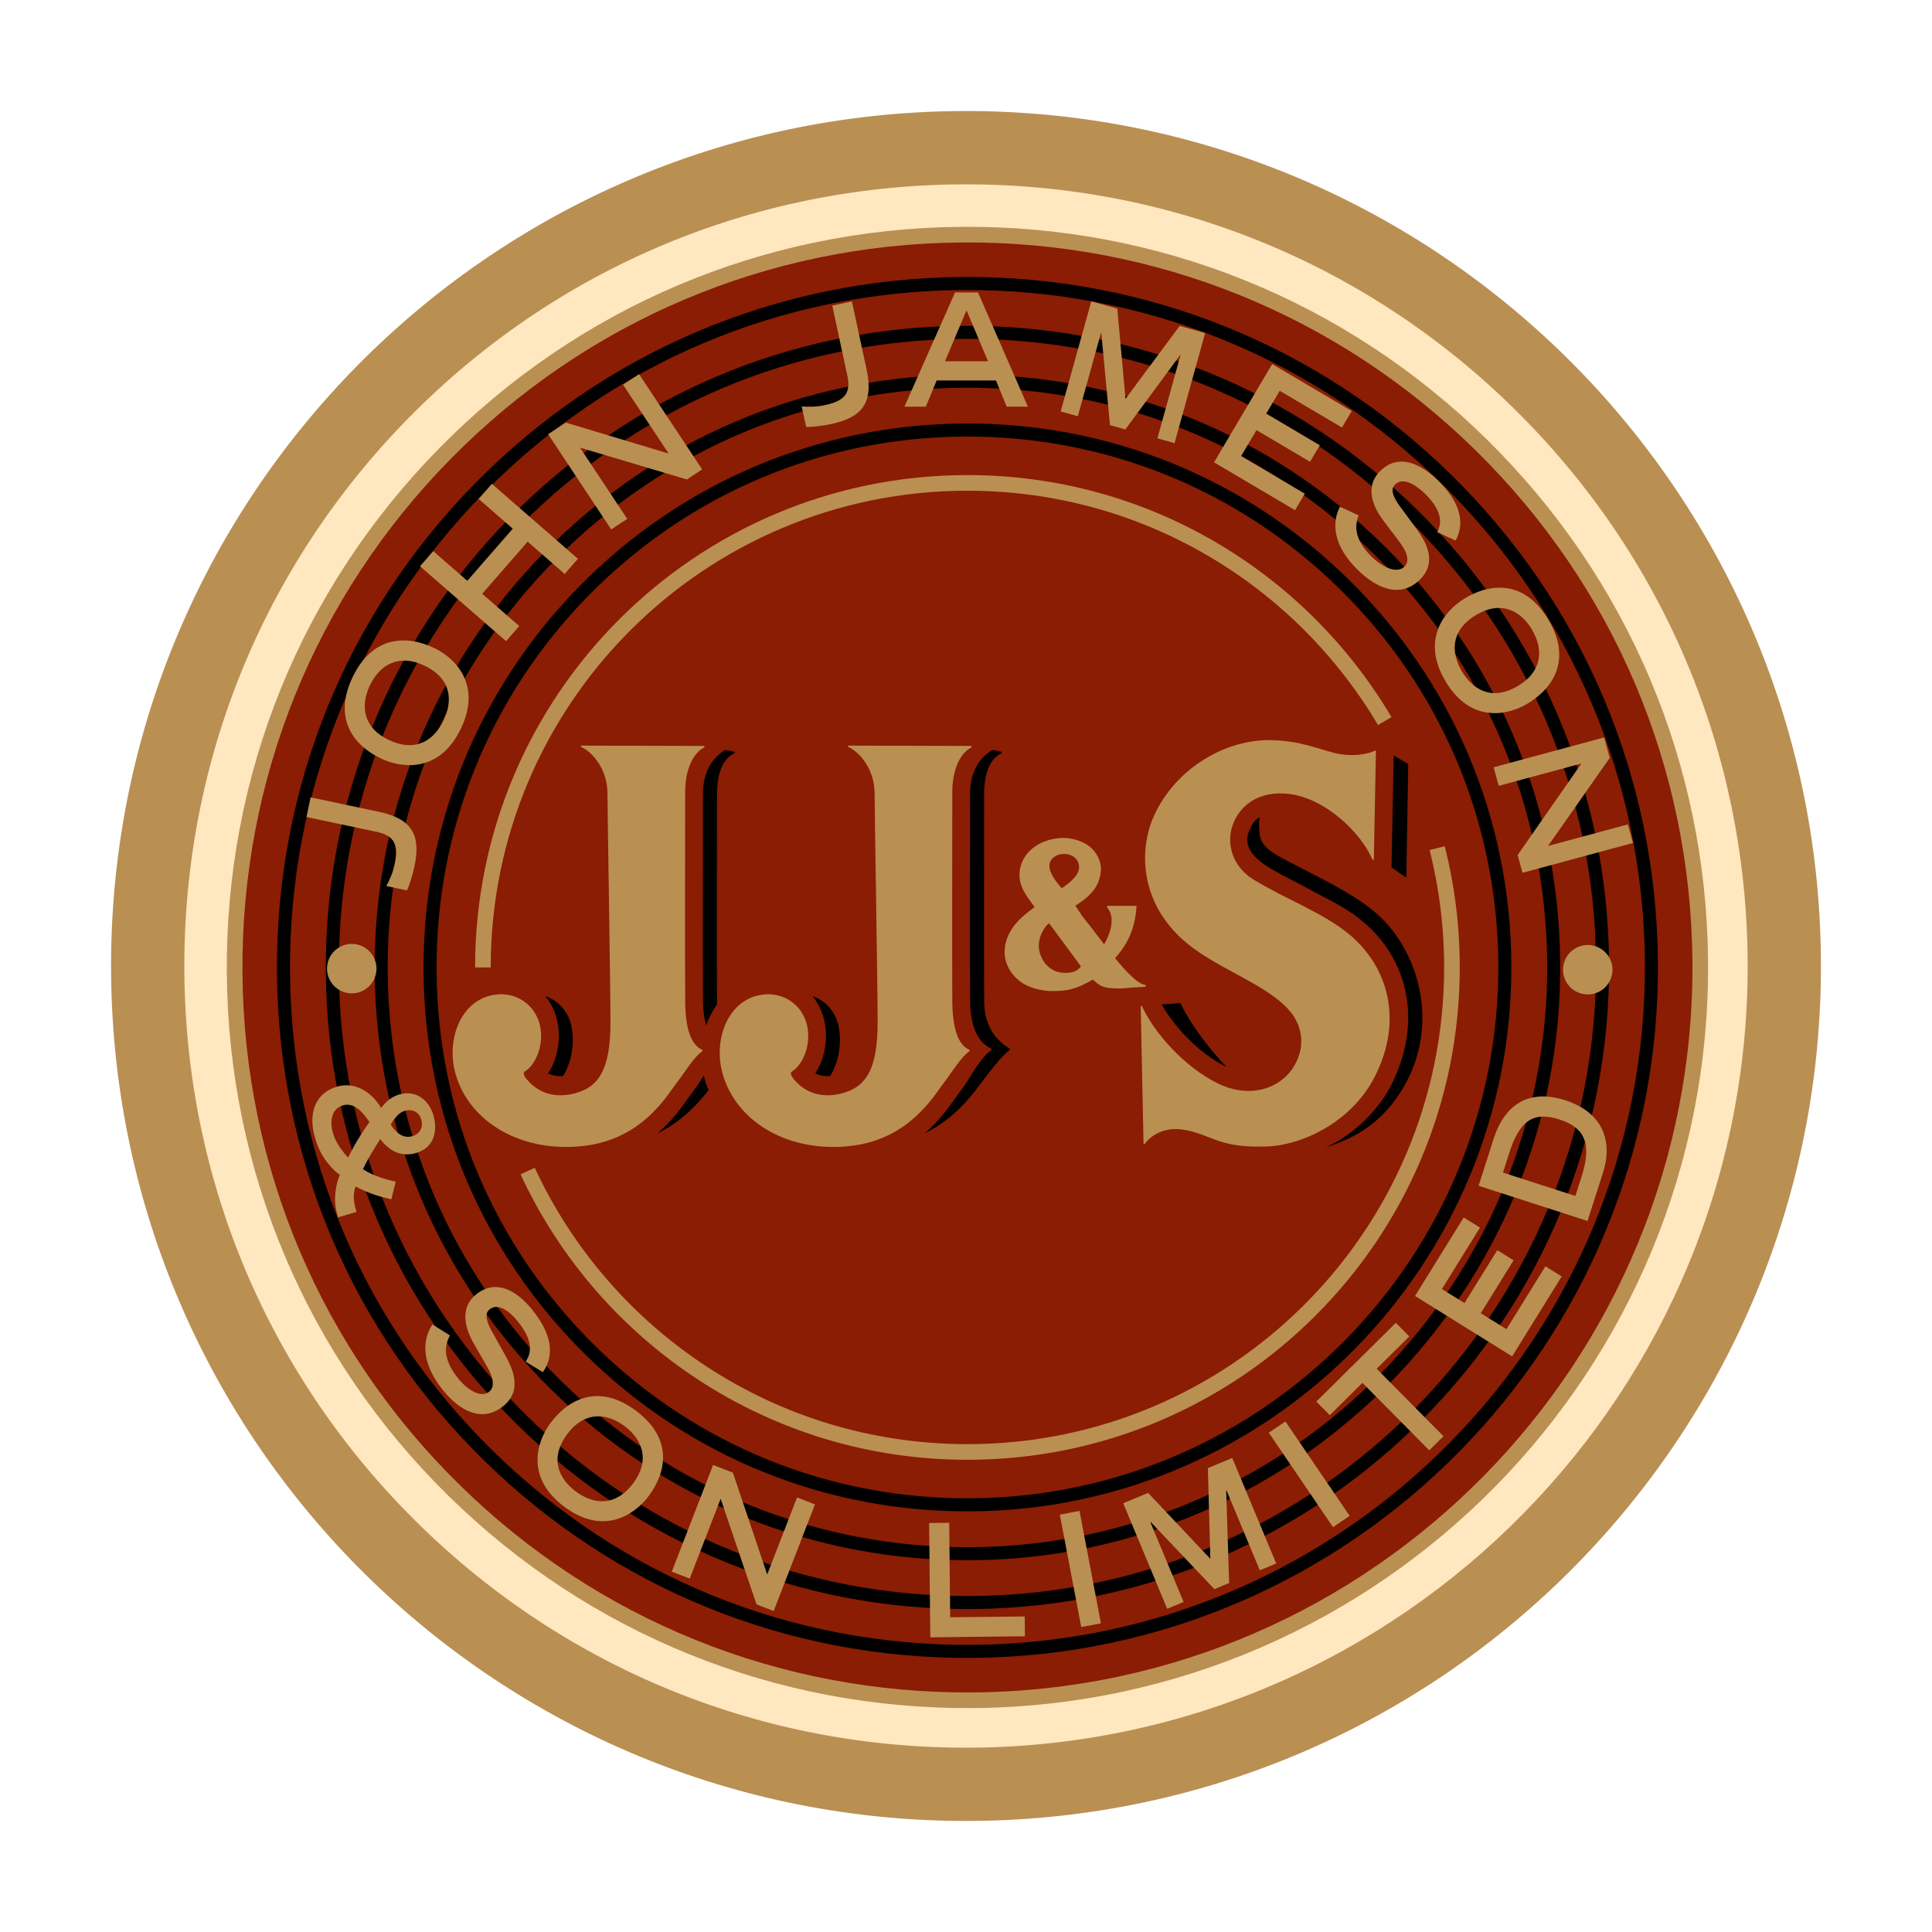 <?xml version="1.0" encoding="utf-8"?>
<!-- Generator: Adobe Illustrator 13.0.0, SVG Export Plug-In . SVG Version: 6.00 Build 14948)  -->
<!DOCTYPE svg PUBLIC "-//W3C//DTD SVG 1.0//EN" "http://www.w3.org/TR/2001/REC-SVG-20010904/DTD/svg10.dtd">
<svg version="1.0" id="Layer_1" xmlns="http://www.w3.org/2000/svg" xmlns:xlink="http://www.w3.org/1999/xlink" x="0px" y="0px"
	 width="192.756px" height="192.756px" viewBox="0 0 192.756 192.756" enable-background="new 0 0 192.756 192.756"
	 xml:space="preserve">
<g>
	<polygon fill-rule="evenodd" clip-rule="evenodd" fill="#FFFFFF" points="0,0 192.756,0 192.756,192.756 0,192.756 0,0 	"/>
	<path fill-rule="evenodd" clip-rule="evenodd" fill="#BA8F52" d="M11.083,97.082c-0.388-47.11,37.484-85.612,84.592-86.001
		c47.108-0.387,85.61,37.488,85.998,84.595c0.389,47.108-37.485,85.61-84.591,85.999C49.974,182.062,11.47,144.186,11.083,97.082
		L11.083,97.082z"/>
	<path fill-rule="evenodd" clip-rule="evenodd" fill="#FFE7BF" d="M41.689,151.977c14.851,14.607,34.501,22.559,55.332,22.388
		c43.002-0.355,77.696-35.628,77.343-78.628c-0.174-20.83-8.446-40.348-23.297-54.957c-14.852-14.608-34.501-22.559-55.332-22.385
		c-20.83,0.171-40.347,8.443-54.957,23.293C26.171,56.539,18.222,76.191,18.394,97.021
		C18.566,117.851,26.837,137.366,41.689,151.977L41.689,151.977z"/>
	
		<path fill-rule="evenodd" clip-rule="evenodd" fill="#8A1D03" stroke="#BA8F52" stroke-width="1.561" stroke-miterlimit="2.613" d="
		M23.411,97.123C23.25,77.595,30.705,59.174,44.399,45.25C58.094,31.328,76.393,23.573,95.92,23.411
		c19.527-0.161,37.95,7.294,51.873,20.987c13.923,13.695,21.681,31.993,21.84,51.522c0.332,40.313-32.194,73.381-72.508,73.713
		c-19.53,0.161-37.952-7.294-51.875-20.989C31.327,134.949,23.571,116.653,23.411,97.123L23.411,97.123z"/>
	<path fill-rule="evenodd" clip-rule="evenodd" d="M82.825,107.357c0.837-1.302,1.182-3.25,0.85-4.937
		c-0.281-1.427-1.272-2.586-2.616-3.039c0.603,0.742,1.023,1.636,1.218,2.62c0.382,1.927-0.097,3.78-0.933,5.082
		C81.774,107.312,82.267,107.404,82.825,107.357L82.825,107.357z"/>
	<path fill-rule="evenodd" clip-rule="evenodd" d="M100.755,104.633c-1.165-0.687-2.532-2.029-2.563-4.658
		c-0.037-2.633-0.004-20.765-0.004-20.765c0.012-2.261,0.67-3.559,1.751-4.072L99.92,75l-0.917-0.183
		c-1.686,1.05-2.208,2.734-2.217,4.31c0,0.195-0.031,18.268,0.004,20.849c0.027,2.248,0.675,3.992,2.128,4.661l0.009,0.124
		c-1.087,0.711-2.201,2.838-2.619,3.425c-0.263,0.369-0.536,0.753-0.824,1.133c-0.08,0.106-0.183,0.25-0.298,0.416
		c-0.573,0.8-1.5,2.1-2.923,3.337c3.04-1.501,4.745-3.865,5.47-4.819c0.982-1.296,2.259-3.024,3.027-3.497L100.755,104.633
		L100.755,104.633z"/>
	<path fill-rule="evenodd" clip-rule="evenodd" d="M56.175,107.357c0.836-1.302,1.18-3.25,0.846-4.937
		c-0.281-1.427-1.272-2.586-2.614-3.039c0.605,0.742,1.026,1.636,1.221,2.62c0.379,1.927-0.101,3.78-0.936,5.082
		C55.123,107.312,55.615,107.404,56.175,107.357L56.175,107.357z"/>
	<polygon fill-rule="evenodd" clip-rule="evenodd" points="140.312,87.484 140.499,76.232 139.049,75.368 138.857,85.218 
		138.832,86.535 140.191,87.498 140.312,87.484 	"/>
	<path fill-rule="evenodd" clip-rule="evenodd" d="M122.299,106.414c0.026,0.012,0.046,0.021,0.072,0.03
		c-2.072-2.149-3.876-4.762-4.594-6.366l-1.871,0.128C117.09,102.375,119.632,105.112,122.299,106.414L122.299,106.414z"/>
	<path fill-rule="evenodd" clip-rule="evenodd" d="M130.057,86.727c-3.279-1.679-4.326-2.155-4.408-3.811
		c-0.015-0.341-0.079-1.04,0.056-1.354c-0.604,0.2-0.899,0.915-1.101,1.419c-0.471,1.176,0.087,2.221,1.463,3.214
		c1.144,0.822,3.25,1.791,4.438,2.46c1.761,0.995,3.464,1.646,5.365,3.203c4.843,3.975,5.992,10.365,2.933,16.394
		c-1.481,2.926-4.364,5.339-6.56,6.214c3.196-0.958,5.599-2.556,7.502-5.529c2.977-4.65,2.809-10.439-0.041-15.004
		C137.748,90.801,135.131,89.329,130.057,86.727L130.057,86.727z"/>
	<path fill-rule="evenodd" clip-rule="evenodd" d="M70.456,102.311c0.268-0.772,0.639-1.485,1.092-2.121
		c-0.003-0.073-0.007-0.143-0.009-0.215c-0.036-2.633-0.003-20.765-0.003-20.765c0.012-2.261,0.67-3.559,1.752-4.072L73.267,75
		l-0.915-0.183c-1.685,1.05-2.208,2.734-2.218,4.31c0,0.195-0.029,18.268,0.003,20.849C70.149,100.84,70.252,101.63,70.456,102.311
		L70.456,102.311z"/>
	<path fill-rule="evenodd" clip-rule="evenodd" d="M70.211,107.302c-0.236,0.38-0.426,0.705-0.553,0.884
		c-0.264,0.369-0.536,0.753-0.827,1.133c-0.08,0.106-0.182,0.25-0.3,0.416c-0.569,0.8-1.499,2.1-2.92,3.337
		c2.597-1.283,4.215-3.19,5.085-4.313C70.495,108.295,70.333,107.808,70.211,107.302L70.211,107.302z"/>
	<path fill="none" stroke="#000000" stroke-width="1.301" stroke-miterlimit="2.613" d="M28.284,97.085
		c-0.149-18.227,6.807-35.419,19.59-48.417c12.782-12.994,29.86-20.233,48.088-20.382c18.224-0.151,35.419,6.805,48.413,19.588
		c12.995,12.782,20.235,29.859,20.385,48.085c0.31,37.627-30.048,68.488-67.675,68.799c-18.226,0.151-35.421-6.807-48.414-19.589
		C35.674,132.389,28.435,115.31,28.284,97.085L28.284,97.085z M33.158,97.043c-0.139-16.923,6.321-32.889,18.19-44.957
		C63.219,40.02,79.076,33.3,95.998,33.161c16.928-0.141,32.894,6.318,44.959,18.189c12.066,11.869,18.786,27.726,18.928,44.651
		c0.287,34.938-27.901,63.596-62.839,63.884c-16.928,0.138-32.892-6.32-44.959-18.19C40.02,129.826,33.297,113.97,33.158,97.043
		L33.158,97.043z M38.033,97.006c-0.128-15.625,5.833-30.362,16.791-41.499C65.78,44.369,80.415,38.163,96.042,38.034
		c15.621-0.128,30.357,5.835,41.498,16.791c11.138,10.956,17.344,25.593,17.471,41.215c0.268,32.251-25.755,58.708-58.005,58.972
		c-15.625,0.129-30.36-5.834-41.5-16.79C44.366,127.266,38.164,112.627,38.033,97.006L38.033,97.006z M42.908,96.964
		c-0.118-14.319,5.348-27.83,15.389-38.04C68.342,48.715,81.76,43.026,96.08,42.906c14.322-0.116,27.83,5.349,38.041,15.396
		c10.21,10.041,15.898,23.459,16.016,37.78c0.244,29.562-23.608,53.812-53.172,54.055c-14.322,0.118-27.832-5.347-38.04-15.391
		C48.713,124.701,43.024,111.286,42.908,96.964L42.908,96.964z"/>
	<path fill-rule="evenodd" clip-rule="evenodd" fill="#BA8F52" d="M87.257,79.108c-0.014-2.34-1.476-4.079-2.635-4.591l-0.002-0.128
		l12.298,0.034l0.021,0.136c-1.083,0.513-1.917,2.141-1.927,4.402c0,0-0.032,18.411,0,21.04c0.036,2.633,0.572,4.243,1.721,4.751
		l0.006,0.122c-0.77,0.475-1.648,1.943-2.632,3.24c-0.998,1.314-3.415,5.481-9.074,6.197c-6.159,0.778-11.525-2.232-12.933-7.167
		c-0.916-3.211,0.357-6.917,3.279-7.763c2.535-0.732,4.726,0.797,5.163,3.015c0.426,2.153-0.657,4.031-1.537,4.507
		c-0.185,0.102-0.099,0.409,0.179,0.747c1.238,1.512,2.957,1.916,4.821,1.431c2.382-0.625,3.561-2.357,3.556-7.146
		C87.555,98.092,87.273,81.736,87.257,79.108L87.257,79.108z"/>
	<path fill-rule="evenodd" clip-rule="evenodd" fill="#BA8F52" d="M60.605,79.108c-0.012-2.34-1.476-4.079-2.635-4.591l-0.002-0.128
		l12.299,0.034l0.021,0.136c-1.083,0.513-1.917,2.141-1.929,4.402c0,0-0.031,18.411,0.004,21.04
		c0.033,2.633,0.571,4.243,1.718,4.751l0.007,0.122c-0.769,0.475-1.647,1.943-2.631,3.24c-0.999,1.314-3.416,5.481-9.076,6.197
		c-6.158,0.778-11.523-2.232-12.931-7.167c-0.915-3.211,0.357-6.917,3.281-7.763c2.531-0.732,4.722,0.797,5.159,3.015
		c0.426,2.153-0.658,4.031-1.536,4.507c-0.187,0.102-0.101,0.409,0.178,0.747c1.238,1.512,2.956,1.916,4.819,1.431
		c2.383-0.625,3.562-2.357,3.557-7.146C60.901,98.092,60.622,81.736,60.605,79.108L60.605,79.108z"/>
	<path fill-rule="evenodd" clip-rule="evenodd" fill="#BA8F52" d="M126.367,114.386c-4.86,0.167-5.472-1.207-8.258-1.67
		c-2.038-0.341-3.349,0.649-3.896,1.413l-0.122-0.005l-0.283-13.743l0.12-0.021c1.158,2.594,4.204,6.09,7.585,7.739
		c3.076,1.496,6.038,0.598,7.442-1.492c1.226-1.817,1.358-4.325-0.882-6.377c-2.239-2.05-5.654-3.306-8.581-5.314
		c-5.918-4.053-5.929-10.051-4.377-13.485c2.163-4.794,7.209-7.74,11.847-7.583c2.82,0.098,4.127,0.749,6.128,1.263
		c2.002,0.51,3.718,0.012,4.066-0.218l0.121,0.016l-0.21,10.877l-0.12,0.014c-1.188-2.793-4.757-6.144-8.304-6.585
		c-3.121-0.378-4.751,1.206-5.426,2.551c-1.04,2.073-0.382,4.619,1.834,5.982c3.207,1.966,7.045,3.345,9.648,5.546
		c3.791,3.205,5.314,8.508,2.479,14.1C134.891,111.905,129.99,114.263,126.367,114.386L126.367,114.386z"/>
	<path fill-rule="evenodd" clip-rule="evenodd" fill="#BA8F52" d="M111.25,95.595c1.448-1.583,2.033-3.28,2.143-5.219h-2.927v0.18
		c0.759,0.836,0.457,2.377-0.31,3.655c-0.767-0.996-1.516-1.995-2.155-2.775l-0.706-1.071c1.721-1.104,2.422-2.074,2.537-3.48
		c0.084-1.013-0.495-1.958-1.199-2.486c-0.647-0.482-1.632-0.778-2.417-0.795c-2.062-0.043-4.307,1.149-4.494,3.455
		c-0.104,1.276,0.604,2.262,1.51,3.434c-1.4,1.009-2.831,2.257-2.988,4.19c-0.11,1.338,0.543,2.46,1.47,3.184
		c0.849,0.683,2.181,1.013,3.264,1.013c1.634,0,2.42-0.214,4.069-1.148c0.875,0.855,1.311,0.884,2.848,0.884l1.298-0.105
		l1.118-0.056v-0.17C113.546,98.197,112.424,97.029,111.25,95.595L111.25,95.595L111.25,95.595z M104.704,86.28
		c0.071-0.667,0.732-1.082,1.46-1.082c0.913,0,1.575,0.637,1.491,1.436c-0.082,0.796-1.016,1.505-1.721,1.983
		C105.412,88.044,104.624,87.049,104.704,86.28L104.704,86.28L104.704,86.28z M105.938,97.043c-1.413-0.135-2.401-1.548-2.288-2.931
		c0.064-0.79,0.558-1.676,1.016-2l3.179,4.305C107.381,97.054,106.645,97.111,105.938,97.043L105.938,97.043z"/>
	<path fill="none" stroke="#BA8F52" stroke-width="1.561" stroke-miterlimit="2.613" d="M52.643,116.836
		c7.673,16.549,24.438,28.027,43.879,28.027c26.697,0,48.339-21.643,48.339-48.343c0-4.105-0.511-8.093-1.473-11.9 M138.158,71.943
		c-8.416-14.223-23.912-23.764-41.636-23.764c-26.698,0-48.343,21.644-48.343,48.341"/>
	<path fill-rule="evenodd" clip-rule="evenodd" fill="#BA8F52" d="M33.638,121.118c-0.456-1.557-0.082-3.092,0.27-3.9l-0.464-0.362
		c-1.054-1.045-1.604-1.926-2.013-3.334c-0.714-2.449,0.006-4.468,2.205-5.113c1.749-0.51,3.288,0.521,4.135,1.744l0.259,0.382
		l0.277-0.332c0.475-0.566,1.042-0.864,1.552-1.014c1.703-0.498,2.971,0.658,3.384,2.081c0.438,1.502,0.121,3.227-1.731,3.768
		c-1.656,0.485-2.8-0.413-3.472-1.26l-0.103-0.134l-0.1,0.163c-0.504,0.793-1.039,1.653-1.431,2.443l-0.194,0.396l0.141,0.092
		c0.865,0.555,2.079,0.918,2.9,1.104l0.228,0.051l-0.437,1.759l-0.227-0.051c-1.031-0.229-1.956-0.543-2.905-1l-0.427-0.228
		c-0.289,0.687-0.195,1.568-0.014,2.193l0.101,0.351l-1.838,0.536L33.638,121.118L33.638,121.118L33.638,121.118z M39.189,112.502
		c0.429,0.577,1.104,1.1,1.934,0.858c0.812-0.24,1.122-0.917,0.905-1.661c-0.218-0.747-0.86-1.101-1.688-0.857
		c-0.51,0.149-0.887,0.656-1.167,1.045l-0.185,0.317L39.189,112.502L39.189,112.502L39.189,112.502z M33.214,113.028
		c0.235,0.799,0.662,1.438,1.182,2.095l0.335,0.37l0.279-0.552c0.363-0.722,0.87-1.562,1.511-2.514l0.346-0.498l-0.261-0.335
		c-0.491-0.677-1.309-1.63-2.376-1.315C32.933,110.657,32.942,112.094,33.214,113.028L33.214,113.028z"/>
	<path fill-rule="evenodd" clip-rule="evenodd" fill="#BA8F52" d="M52.446,135.855c0.593-0.892,0.757-2.093-0.769-3.996
		c-0.844-1.06-1.993-1.891-2.813-1.234c-0.38,0.303-0.625,0.826,0.433,2.6l1.201,2.152c1.13,2.04,1.205,3.716-0.287,4.914
		c-2.102,1.688-4.331,0.51-6.042-1.631c-2.75-3.437-1.536-5.786-1.014-6.513l1.733,1.089c-0.419,0.805-0.884,2.157,0.809,4.271
		c1.023,1.278,2.334,1.963,3.104,1.348c0.573-0.464,0.478-1.363-0.281-2.636l-1.24-2.152c-1.201-2.078-1.137-3.83,0.221-4.921
		c2.667-2.14,5.161,0.981,5.656,1.598c2.756,3.449,1.46,5.467,1.009,6.156L52.446,135.855L52.446,135.855z"/>
	<path fill-rule="evenodd" clip-rule="evenodd" fill="#BA8F52" d="M63.46,140.756c3.613,2.704,3.121,6.017,1.252,8.513
		c-1.418,1.894-4.536,3.964-8.417,1.056c-3.882-2.905-2.772-6.479-1.354-8.372C56.81,139.457,59.851,138.053,63.46,140.756
		L63.46,140.756L63.46,140.756z M63.186,147.969c1.643-2.196,1.003-4.279-0.872-5.684c-1.873-1.401-4.052-1.428-5.695,0.766
		c-1.936,2.583-0.712,4.597,0.821,5.744C58.974,149.946,61.251,150.552,63.186,147.969L63.186,147.969z"/>
	<polygon fill-rule="evenodd" clip-rule="evenodd" fill="#BA8F52" points="71.144,146.162 73.12,146.926 76.544,157.087 
		79.521,149.399 81.311,150.093 77.192,160.734 75.479,160.071 71.899,149.533 68.814,157.498 67.024,156.806 71.144,146.162 	"/>
	<polygon fill-rule="evenodd" clip-rule="evenodd" fill="#BA8F52" points="92.699,151.949 94.705,151.927 94.801,161.356 
		102.239,161.274 102.259,163.252 92.814,163.356 92.699,151.949 	"/>
	<polygon fill-rule="evenodd" clip-rule="evenodd" fill="#BA8F52" points="105.737,151.116 107.704,150.744 109.841,161.961 
		107.874,162.332 105.737,151.116 	"/>
	<polygon fill-rule="evenodd" clip-rule="evenodd" fill="#BA8F52" points="114.791,151.835 114.765,151.847 118.09,159.828 
		116.449,160.51 112.063,149.98 114.549,148.947 120.755,155.525 120.509,146.471 122.942,145.461 127.33,155.991 125.691,156.669 
		122.366,148.689 122.338,148.703 122.631,157.94 121.161,158.552 114.791,151.835 	"/>
	<polygon fill-rule="evenodd" clip-rule="evenodd" fill="#BA8F52" points="126.588,142.94 128.248,141.818 134.658,151.241 
		132.995,152.366 126.588,142.94 	"/>
	<polygon fill-rule="evenodd" clip-rule="evenodd" fill="#BA8F52" points="135.93,137.97 132.671,141.193 131.328,139.836 
		139.264,131.979 140.609,133.337 137.352,136.56 144.019,143.292 142.596,144.7 135.93,137.97 	"/>
	<polygon fill-rule="evenodd" clip-rule="evenodd" fill="#BA8F52" points="141.176,129.302 146.035,121.466 147.659,122.478 
		143.859,128.607 146.113,130.008 149.384,124.73 151.012,125.743 147.74,131.021 150.299,132.612 154.188,126.338 155.812,127.351 
		150.866,135.329 141.176,129.302 	"/>
	<path fill-rule="evenodd" clip-rule="evenodd" fill="#BA8F52" d="M147.518,118.307l1.505-4.702c0.991-3.092,3.232-5.093,7.15-3.829
		c3.71,1.198,4.781,4.033,3.748,7.258l-1.533,4.783L147.518,118.307L147.518,118.307L147.518,118.307z M157.796,117.384
		c1.04-3.25,0.341-4.87-2.204-5.689c-2.664-0.86-3.997,0.161-5.021,3.358l-0.617,1.936l7.222,2.332L157.796,117.384L157.796,117.384
		z"/>
	<path fill-rule="evenodd" clip-rule="evenodd" fill="#BA8F52" d="M38.547,88.401c0.348-0.661,0.642-1.305,0.823-2.177
		c0.498-2.299-0.329-2.951-1.978-3.27l-6.814-1.441l0.412-1.961l6.934,1.466c3.284,0.726,4.051,2.431,3.434,5.384
		c-0.197,0.937-0.526,1.978-0.766,2.432L38.547,88.401L38.547,88.401z"/>
	<path fill-rule="evenodd" clip-rule="evenodd" fill="#BA8F52" d="M35.178,67.564c1.947-4.081,5.3-4.26,8.119-2.923
		c2.139,1.015,4.786,3.66,2.691,8.047c-2.093,4.387-5.823,4.01-7.962,2.996C35.205,74.349,33.229,71.646,35.178,67.564
		L35.178,67.564L35.178,67.564z M42.319,66.398c-2.48-1.175-4.402-0.129-5.413,1.985c-1.01,2.117-0.61,4.263,1.87,5.437
		c2.918,1.384,4.656-0.215,5.484-1.951C45.089,70.135,45.238,67.782,42.319,66.398L42.319,66.398z"/>
	<polygon fill-rule="evenodd" clip-rule="evenodd" fill="#BA8F52" points="41.904,56.496 43.222,54.984 46.623,57.946 
		51.158,52.747 47.756,49.783 49.075,48.271 57.659,55.75 56.338,57.262 52.643,54.042 48.111,59.242 51.807,62.461 50.489,63.973 
		41.904,56.496 	"/>
	<polygon fill-rule="evenodd" clip-rule="evenodd" fill="#BA8F52" points="54.687,43.326 56.449,42.161 66.708,45.247 
		62.162,38.384 63.759,37.329 70.055,46.83 68.526,47.838 57.869,44.662 62.58,51.769 60.982,52.824 54.687,43.326 	"/>
	<path fill-rule="evenodd" clip-rule="evenodd" fill="#BA8F52" d="M79.989,40.553c0.746,0.046,1.454,0.053,2.326-0.136
		c2.307-0.48,2.564-1.501,2.182-3.135l-1.463-6.788l1.96-0.425l1.492,6.912c0.678,3.285-0.566,4.678-3.52,5.317
		c-0.939,0.204-2.024,0.326-2.537,0.295L79.989,40.553L79.989,40.553z"/>
	<path fill-rule="evenodd" clip-rule="evenodd" fill="#BA8F52" d="M95.286,29.173h2.288l4.984,11.405h-2.118l-1.074-2.619h-5.913
		l-1.089,2.619h-2.132L95.286,29.173L95.286,29.173L95.286,29.173z M98.575,36.044l-2.145-5.083l-2.144,5.083H98.575L98.575,36.044z
		"/>
	<polygon fill-rule="evenodd" clip-rule="evenodd" fill="#BA8F52" points="109.875,33.207 109.85,33.201 107.533,41.53 
		105.822,41.051 108.876,30.066 111.471,30.788 112.294,39.792 117.694,32.517 120.237,33.226 117.186,44.21 115.474,43.735 
		117.784,35.407 117.759,35.4 112.278,42.846 110.742,42.418 109.875,33.207 	"/>
	<polygon fill-rule="evenodd" clip-rule="evenodd" fill="#BA8F52" points="126.925,36.322 134.862,41.011 133.89,42.655 
		127.679,38.99 126.333,41.268 131.677,44.426 130.704,46.07 125.359,42.914 123.827,45.503 130.183,49.256 129.209,50.902 
		121.124,46.128 126.925,36.322 	"/>
	<path fill-rule="evenodd" clip-rule="evenodd" fill="#BA8F52" d="M143.396,53.102c0.479-0.955,0.495-2.167-1.256-3.873
		c-0.972-0.948-2.219-1.636-2.954-0.882c-0.339,0.349-0.52,0.897,0.751,2.528l1.458,1.989c1.377,1.889,1.657,3.544,0.319,4.913
		c-1.887,1.932-4.249,1.033-6.214-0.881c-3.159-3.078-2.241-5.558-1.812-6.343l1.862,0.868c-0.318,0.851-0.615,2.25,1.327,4.144
		c1.177,1.144,2.565,1.665,3.255,0.958c0.516-0.529,0.311-1.408-0.601-2.583l-1.5-1.984c-1.449-1.915-1.6-3.663-0.382-4.911
		c2.391-2.448,5.257,0.346,5.822,0.897c3.171,3.089,2.129,5.25,1.763,5.989L143.396,53.102L143.396,53.102z"/>
	<path fill-rule="evenodd" clip-rule="evenodd" fill="#BA8F52" d="M154.477,61.817c2.316,3.88,0.609,6.771-2.063,8.378
		c-2.03,1.22-5.696,1.96-8.188-2.21c-2.491-4.171-0.115-7.067,1.913-8.287C148.814,58.088,152.157,57.938,154.477,61.817
		L154.477,61.817L154.477,61.817z M151.491,68.407c2.35-1.413,2.546-3.59,1.345-5.604c-1.201-2.011-3.209-2.864-5.56-1.449
		c-2.768,1.665-2.396,3.996-1.412,5.643C146.852,68.647,148.724,70.073,151.491,68.407L151.491,68.407z"/>
	<polygon fill-rule="evenodd" clip-rule="evenodd" fill="#BA8F52" points="160.046,73.573 160.604,75.618 154.452,84.398 
		162.415,82.249 162.922,84.105 151.897,87.081 151.413,85.307 157.775,76.177 149.525,78.404 149.021,76.549 160.046,73.573 	"/>
	<path fill-rule="evenodd" clip-rule="evenodd" fill="#BA8F52" d="M35.092,99.109c1.364,0.001,2.469-1.104,2.47-2.467
		c0-1.363-1.104-2.468-2.466-2.468c-1.361-0.002-2.467,1.102-2.469,2.466C32.627,98.004,33.733,99.109,35.092,99.109L35.092,99.109z
		"/>
	<path fill-rule="evenodd" clip-rule="evenodd" fill="#BA8F52" d="M158.408,99.218c1.363,0.003,2.47-1.103,2.472-2.465
		c0-1.364-1.107-2.469-2.468-2.471c-1.364,0-2.469,1.104-2.469,2.469C155.943,98.112,157.046,99.218,158.408,99.218L158.408,99.218z
		"/>
</g>
</svg>
